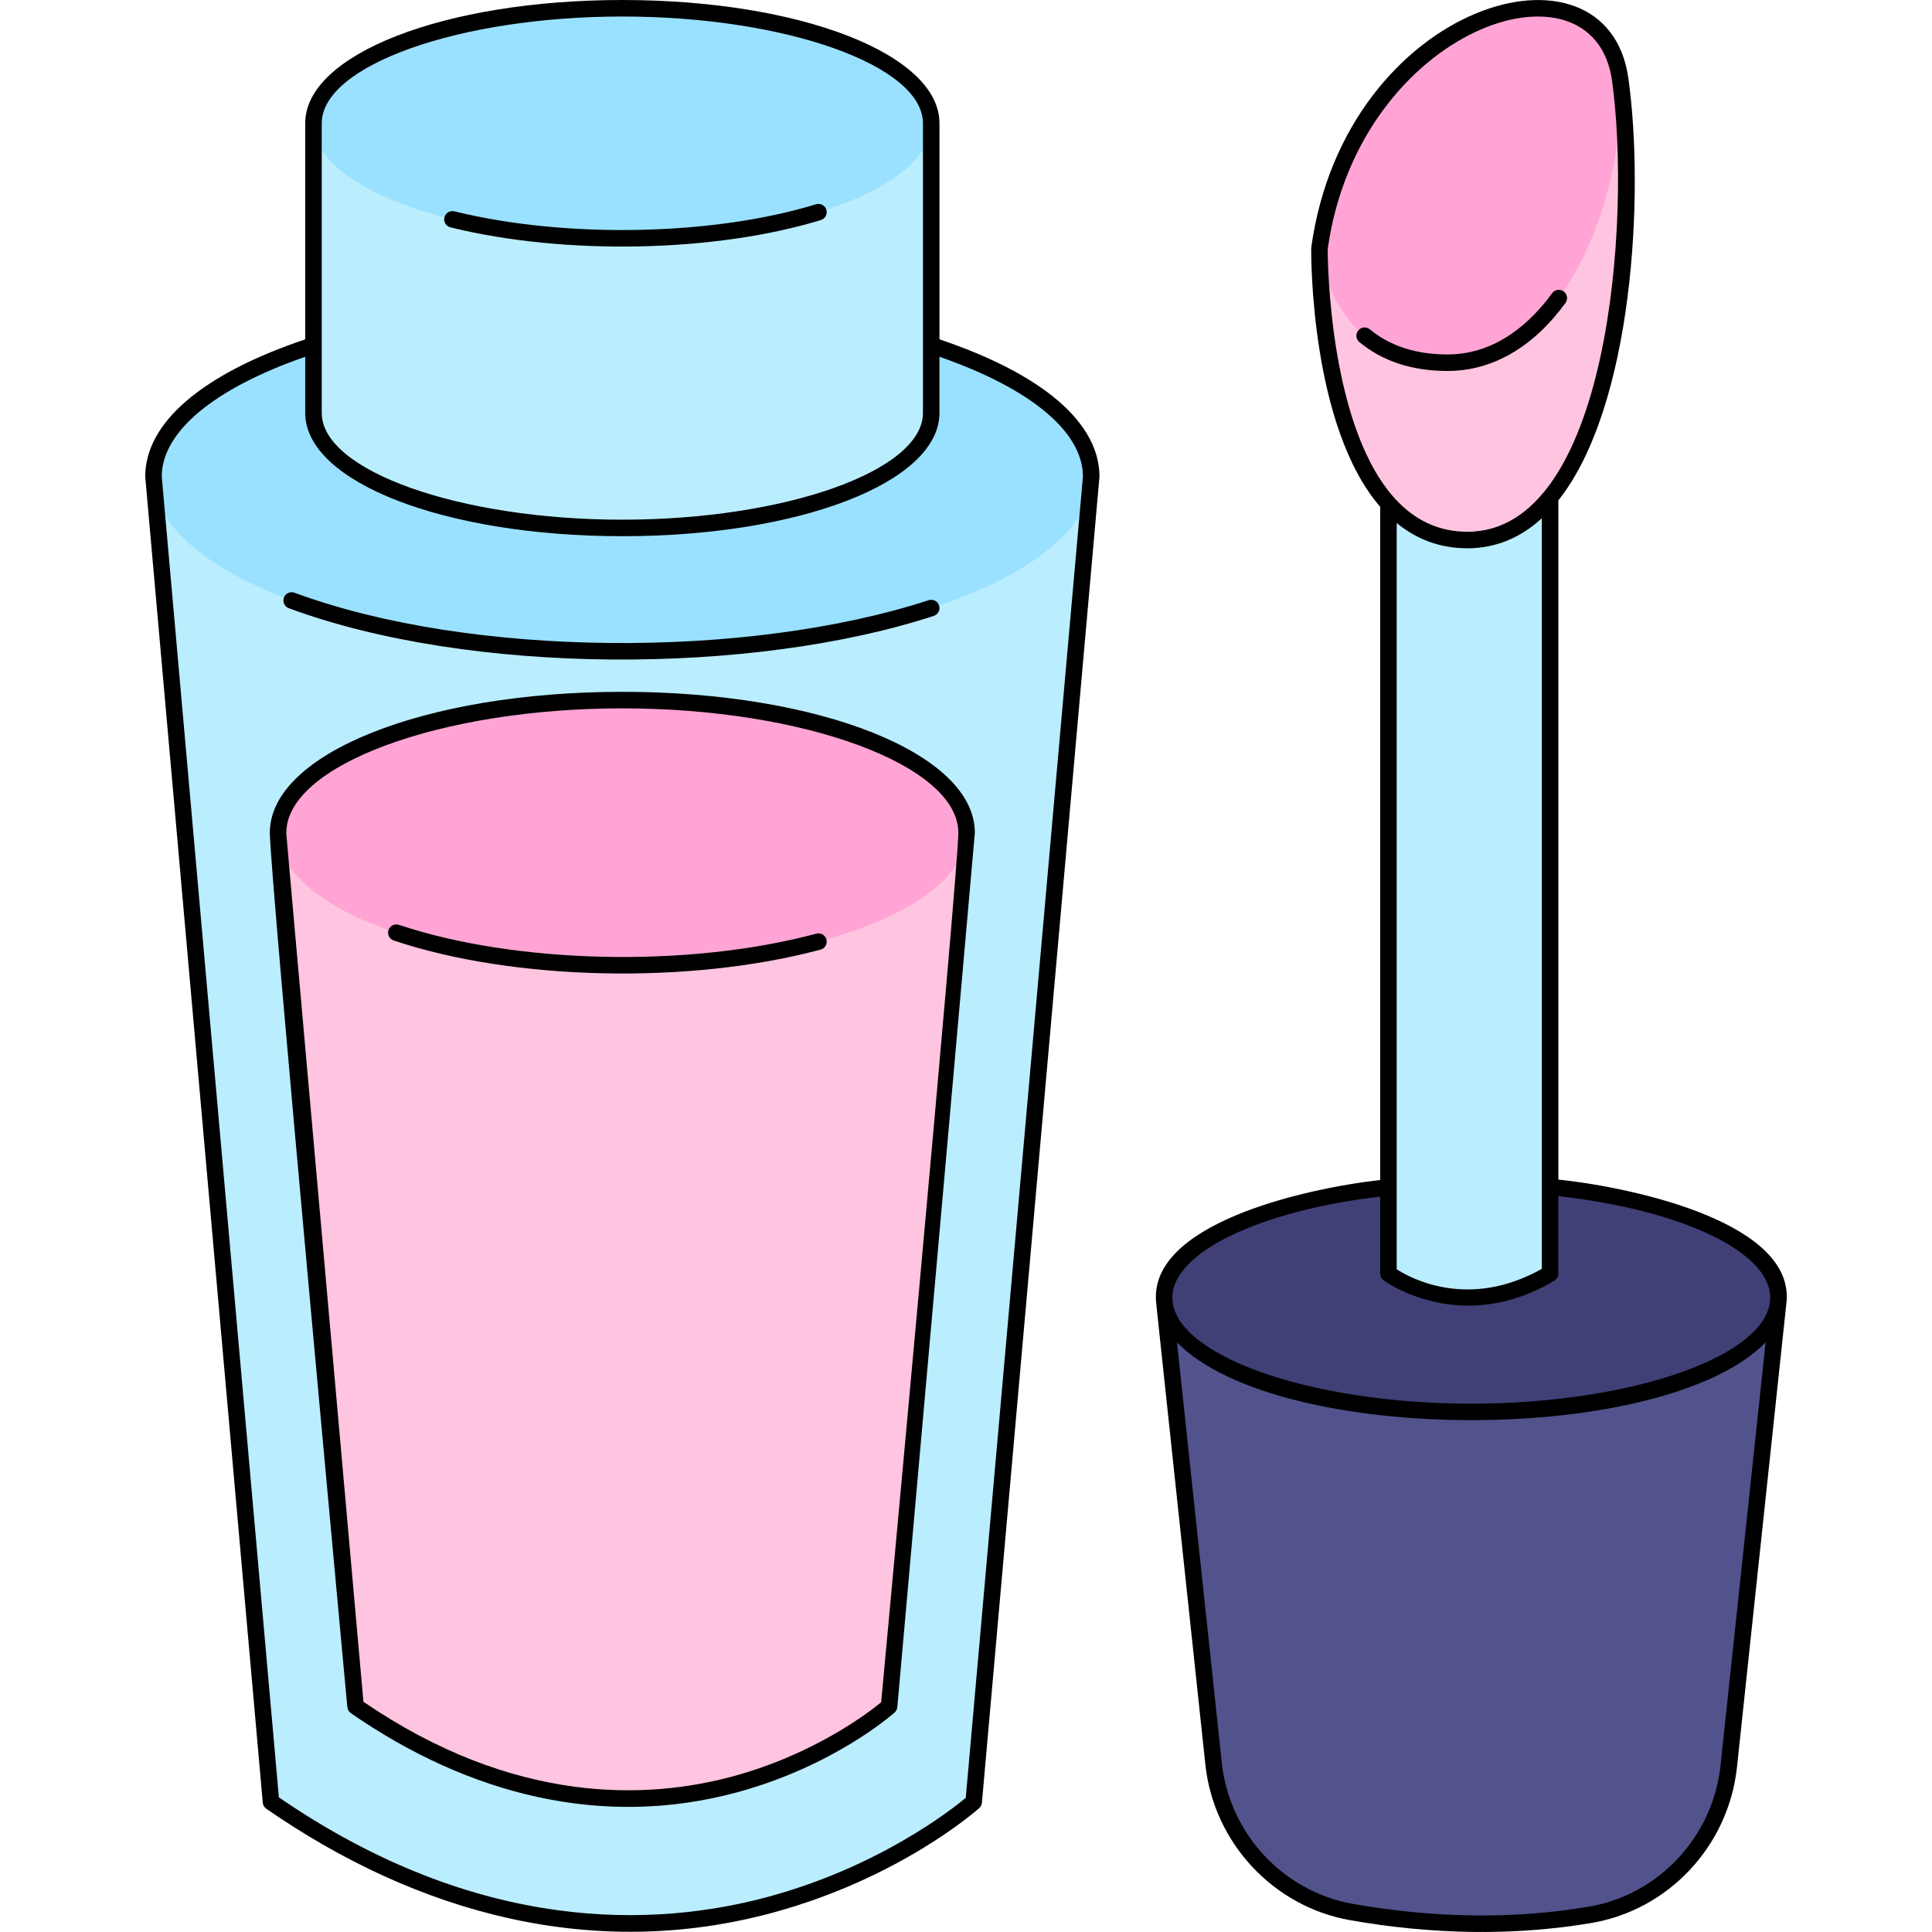 <svg id="Layer_1" enable-background="new 0 0 468.011 468.011" height="512" viewBox="0 0 468.011 468.011" width="512" xmlns="http://www.w3.org/2000/svg"><g><path d="m264.34 115.466-28.468 321.041s-74.426 66.359-170.229 0l-28.468-321.041z" fill="#baedfe"/><ellipse cx="150.757" cy="115.466" fill="#9ae1ff" rx="113.582" ry="42.299"/><path d="m67.432 203.008 18.7 210.339c72.741 50.385 129.251 0 129.251 0l18.615-209.69z" fill="#ffc4df"/><ellipse cx="150.757" cy="201.705" fill="#ffa4d5" rx="83.393" ry="32.116"/><path d="m75.936 100.027c0 15.389 33.499 27.864 74.822 27.864s74.822-12.475 74.822-27.864v-70.163h-149.644z" fill="#baedfe"/><ellipse cx="150.757" cy="29.864" fill="#9ae1ff" rx="74.822" ry="27.864"/><path d="m282.069 315.52 11.906 111.697c1.925 18.06 15.498 32.787 33.383 35.949 15.697 2.775 36.086 4.355 57.794.698 17.999-3.032 31.689-17.847 33.624-35.996l11.977-112.354z" fill="#52528c"/><ellipse cx="356.41" cy="314.317" fill="#404077" rx="74.41" ry="27.711"/><path d="m375.497 308.516v-242.988h-39.155v242.988s17.219 13.053 39.155 0z" fill="#baedfe"/><path d="m355.448 130.82c-36.43 0-35.82-70.63-35.82-70.63 7.87-56.74 68.08-75.26 72.86-40.92 4.77 34.35-.61 111.55-37.04 111.55z" fill="#ffc4df"/><path d="m350.648 87.86c-28.73 0-31.02-27.67-31.02-27.67 7.87-56.74 68.08-75.26 72.86-40.92 1.53 26.47-13.11 68.59-41.84 68.59z" fill="#ffa4d5"/></g><g><path d="m150.758 167.59c-47.882 0-85.39 14.987-85.39 34.12 0 9.894 17.997 203.155 18.768 211.817.053.591.365 1.129.854 1.467 28.567 19.783 60.964 28.021 93.568 19.179 23.405-6.348 37.56-18.803 38.151-19.33.38-.338.616-.809.661-1.316.116-1.307 18.778-211.267 18.778-211.817 0-19.133-37.508-34.12-85.39-34.12zm62.7 244.764c-2.868 2.364-16.039 12.558-35.948 17.958-20.631 5.595-52.844 6.961-89.474-18.077-19.977-224.715-18.668-209.724-18.668-210.525 0-16.327 37.272-30.12 81.39-30.12s81.39 13.793 81.39 30.12c0 9.61-18.68 210.539-18.69 210.644z"/><path d="m197.749 226.172c-31.635 8.46-73.389 7.16-101.101-2.135-1.046-.351-2.181.213-2.532 1.26-.352 1.047.213 2.181 1.26 2.532 28.949 9.71 71.539 10.73 103.407 2.208 1.067-.285 1.701-1.382 1.416-2.449-.287-1.068-1.387-1.701-2.45-1.416z"/><path d="m69.955 147.332c43.766 16.218 112.016 16.299 156.244 1.865 1.05-.343 1.624-1.472 1.281-2.522s-1.473-1.625-2.522-1.281c-43.794 14.292-111.072 13.951-153.613-1.813-1.034-.384-2.187.145-2.57 1.181-.385 1.035.144 2.186 1.18 2.57z"/><path d="m227.578 82.201c0-3.3.001-55.681.001-52.338 0-16.745-33.744-29.863-76.821-29.863-43.078 0-76.822 13.118-76.822 29.864 0 3.8.002-16.26.002 52.338-25.005 8.425-38.76 20.21-38.76 33.269 0 .161.663 7.56 28.478 321.216.052.591.365 1.129.854 1.467 36.811 25.499 79.324 36.936 122.697 25.171 30.683-8.323 49.219-24.632 49.993-25.323.38-.338.616-.809.661-1.316 25.62-288.886 28.478-321.005 28.478-321.216-.001-13.059-13.756-24.843-38.761-33.269zm-76.82-78.201c39.466 0 72.808 11.84 72.821 25.856.002 2.617 0-15.648 0 70.174 0 14.018-33.348 25.86-72.82 25.86s-72.82-11.843-72.82-25.86c0-1.007.001-71.287-.001-70.179.02-14.014 33.359-25.851 72.82-25.851zm83.19 431.518c-3.37 2.806-20.971 16.672-47.789 23.947-27.349 7.418-70.065 9.225-118.603-24.068-.381-4.291-27.986-315.558-28.377-319.987.047-10.818 12.667-21.305 34.757-28.982v13.602c0 16.744 33.743 29.86 76.82 29.86s76.82-13.116 76.82-29.86v-13.602c22.09 7.677 34.71 18.163 34.757 28.981z"/><path d="m109.124 55.08c27.971 6.873 64.379 5.991 89.727-1.776 1.056-.323 1.65-1.442 1.326-2.498s-1.441-1.652-2.498-1.326c-24.85 7.614-60.523 8.37-87.601 1.716-1.073-.263-2.156.393-2.419 1.465-.264 1.072.392 2.155 1.465 2.419z"/><path d="m377.498 285.733v-164.521c18.089-22.748 20.888-74.007 16.968-102.215-5.116-36.81-68.579-18.472-76.821 40.92-.012.085-.018.171-.019.258-.016 1.8-.169 43.068 16.712 62.598v163.069c-19.043 2.17-56.299 10.824-54.257 29.801.023.368-.388-3.544 11.908 111.789 2.009 18.902 16.41 34.408 35.021 37.708 19.497 3.44 39.256 3.933 58.47.692 18.738-3.154 33.248-18.677 35.287-37.75 11.269-105.814 11.928-112.019 11.949-112.187 2.506-19.36-35.759-28.054-55.218-30.162zm-39.16-159.041c4.945 4.063 10.685 6.125 17.11 6.125 6.734 0 12.787-2.449 18.05-7.27v181.82c-17.681 9.943-31.714 2.326-35.16.103zm52.166-107.144c4.736 34.078-.868 109.269-35.056 109.269-6.372 0-11.97-2.387-16.639-7.094-16.888-17.029-17.184-58.784-17.184-61.389 7.553-53.78 64.448-72.669 68.879-40.786zm-56.166 270.319v18.653c0 .626.293 1.216.792 1.594.122.093 8.336 6.16 20.571 6.16 6.106 0 13.217-1.513 20.819-6.035.606-.36.978-1.014.978-1.719v-18.765c29.868 3.324 51.32 13.522 51.32 24.565 0 13.936-33.16 25.71-72.41 25.71s-72.41-11.774-72.41-25.71c0-10.873 21.039-21.023 50.34-24.453zm82.451 137.791c-1.849 17.296-14.997 31.373-31.974 34.23-18.052 3.045-37.266 2.813-57.108-.687-16.866-2.99-29.918-17.05-31.74-34.192l-10.853-101.819c24.671 25.09 117.895 25.123 142.592-.004z"/><path d="m379.222 73.387c.651-.893.454-2.144-.438-2.794-.893-.651-2.144-.454-2.794.438-4.931 6.767-13.33 14.833-25.346 14.833-7.604 0-13.929-2.046-18.797-6.081-.851-.704-2.111-.587-2.816.264s-.586 2.111.264 2.816c5.606 4.645 12.789 7 21.35 7 10.841.002 20.723-5.696 28.577-16.476z"/></g></svg>